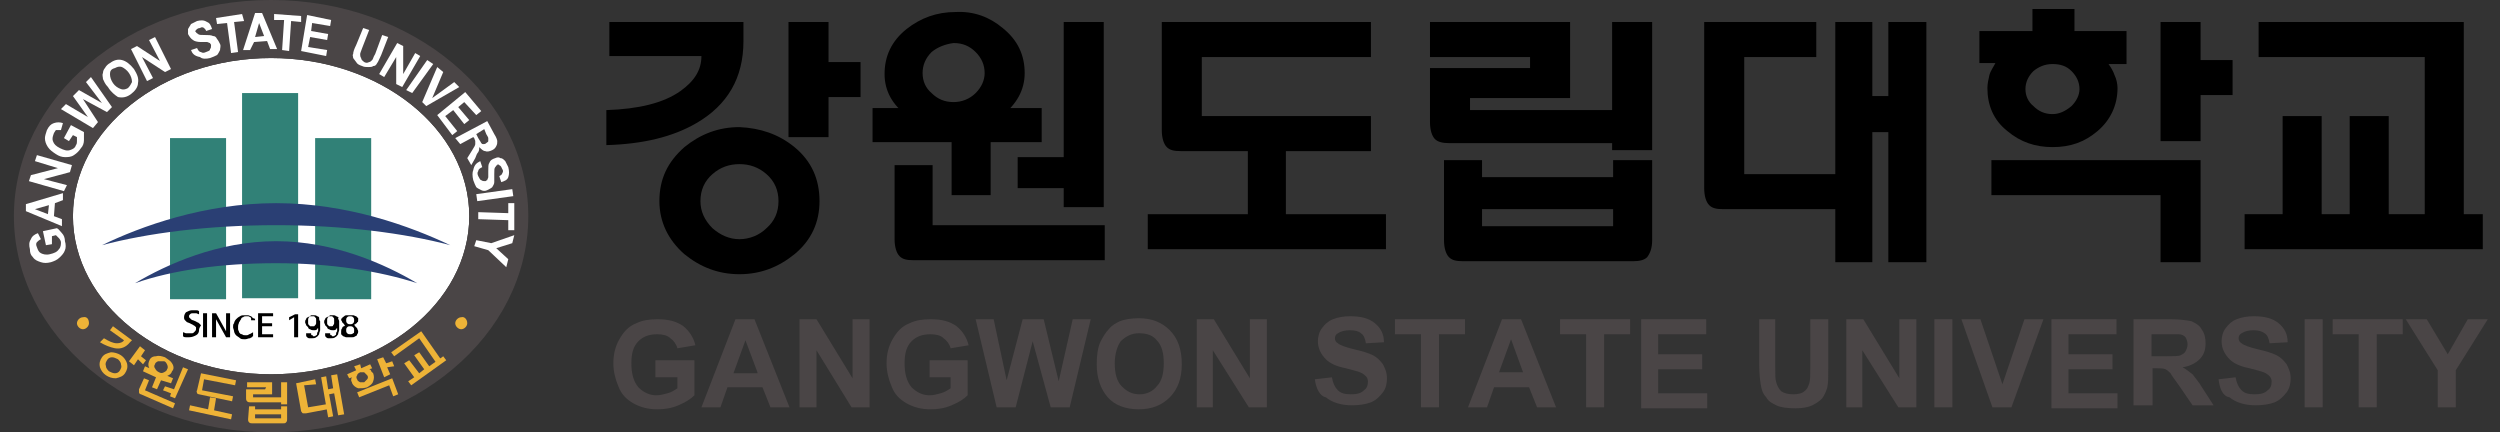 <svg width="133" height="23" viewBox="0 0 133 23" fill="none" xmlns="http://www.w3.org/2000/svg">
<rect x="0" y="0" width="133" height="23" fill="#333333" stroke="none"/>
<g clip-path="url(#clip0_1665_23531)">
<path d="M34.867 19.965V19.166H36.943V21.03C36.73 21.243 36.464 21.403 36.091 21.562C35.719 21.722 35.346 21.775 34.973 21.775C34.494 21.775 34.068 21.669 33.695 21.456C33.323 21.243 33.056 20.977 32.897 20.551C32.737 20.178 32.631 19.752 32.631 19.326C32.631 18.847 32.737 18.421 32.95 18.049C33.163 17.676 33.429 17.356 33.855 17.197C34.175 17.037 34.547 16.984 34.973 16.984C35.559 16.984 35.985 17.09 36.358 17.356C36.677 17.622 36.89 17.942 36.996 18.368L36.038 18.528C35.985 18.315 35.825 18.102 35.665 17.995C35.506 17.835 35.239 17.782 34.973 17.782C34.547 17.782 34.228 17.889 33.962 18.155C33.695 18.421 33.589 18.794 33.589 19.326C33.589 19.859 33.695 20.285 33.962 20.604C34.228 20.87 34.547 21.03 34.92 21.03C35.133 21.03 35.293 20.977 35.506 20.924C35.719 20.87 35.878 20.764 36.038 20.657V20.072H34.867V19.965Z" fill="#4A4546"/>
<path d="M42.001 21.669H40.989L40.564 20.604H38.7L38.328 21.669H37.316L39.126 16.984H40.138L42.001 21.669ZM40.297 19.805L39.658 18.102L39.02 19.859H40.297V19.805Z" fill="#4A4546"/>
<path d="M42.533 21.669V16.984H43.438L45.355 20.125V16.984H46.26V21.669H45.302L43.438 18.634V21.669H42.533Z" fill="#4A4546"/>
<path d="M49.455 19.965V19.166H51.478V21.03C51.265 21.243 50.999 21.403 50.626 21.562C50.253 21.722 49.881 21.775 49.508 21.775C49.029 21.775 48.603 21.669 48.23 21.456C47.857 21.243 47.591 20.977 47.431 20.551C47.272 20.178 47.165 19.752 47.165 19.326C47.165 18.847 47.272 18.421 47.485 18.049C47.698 17.676 47.964 17.356 48.39 17.197C48.709 17.037 49.082 16.984 49.508 16.984C50.093 16.984 50.519 17.09 50.892 17.356C51.212 17.622 51.425 17.942 51.531 18.368L50.573 18.528C50.52 18.315 50.36 18.102 50.2 17.995C50.04 17.835 49.774 17.782 49.508 17.782C49.082 17.782 48.763 17.889 48.496 18.155C48.23 18.421 48.124 18.794 48.124 19.326C48.124 19.859 48.23 20.285 48.496 20.604C48.763 20.87 49.082 21.03 49.455 21.03C49.668 21.03 49.827 20.977 50.04 20.924C50.253 20.87 50.413 20.764 50.573 20.657V20.072H49.455V19.965Z" fill="#4A4546"/>
<path d="M53.022 21.669L51.904 16.984H52.862L53.554 20.231L54.406 16.984H55.524L56.323 20.285L57.068 16.984H58.026L56.908 21.669H55.897L54.938 18.155L54.033 21.669H53.022Z" fill="#4A4546"/>
<path d="M58.346 19.38C58.346 18.9 58.399 18.474 58.559 18.155C58.665 17.942 58.825 17.676 58.985 17.516C59.145 17.303 59.358 17.197 59.571 17.09C59.837 16.984 60.209 16.93 60.582 16.93C61.274 16.93 61.807 17.143 62.233 17.569C62.658 17.995 62.871 18.581 62.871 19.38C62.871 20.125 62.658 20.71 62.233 21.136C61.807 21.562 61.274 21.775 60.582 21.775C59.89 21.775 59.304 21.562 58.932 21.136C58.559 20.71 58.346 20.125 58.346 19.38ZM59.304 19.326C59.304 19.859 59.411 20.285 59.677 20.551C59.943 20.817 60.209 20.977 60.635 20.977C61.008 20.977 61.327 20.817 61.54 20.551C61.807 20.285 61.913 19.859 61.913 19.326C61.913 18.794 61.807 18.368 61.54 18.102C61.327 17.835 61.008 17.729 60.582 17.729C60.209 17.729 59.89 17.889 59.624 18.155C59.464 18.368 59.304 18.794 59.304 19.326Z" fill="#4A4546"/>
<path d="M63.67 21.669V16.984H64.575L66.492 20.125V16.984H67.397V21.669H66.438L64.522 18.634V21.669H63.67Z" fill="#4A4546"/>
<path d="M69.952 20.178L70.858 20.072C70.911 20.391 71.017 20.604 71.177 20.764C71.337 20.924 71.55 20.977 71.869 20.977C72.189 20.977 72.401 20.924 72.561 20.764C72.721 20.657 72.774 20.498 72.774 20.285C72.774 20.178 72.721 20.072 72.668 20.018C72.614 19.965 72.508 19.859 72.348 19.805C72.242 19.752 71.975 19.699 71.603 19.593C71.07 19.486 70.751 19.326 70.538 19.113C70.272 18.847 70.112 18.528 70.112 18.155C70.112 17.942 70.165 17.676 70.325 17.463C70.485 17.25 70.644 17.09 70.911 16.984C71.177 16.877 71.496 16.824 71.816 16.824C72.401 16.824 72.827 16.93 73.147 17.197C73.466 17.463 73.626 17.782 73.626 18.208L72.668 18.262C72.614 17.995 72.561 17.835 72.401 17.729C72.295 17.623 72.082 17.569 71.816 17.569C71.55 17.569 71.337 17.623 71.177 17.729C71.07 17.782 71.017 17.889 71.017 17.995C71.017 18.102 71.07 18.208 71.177 18.262C71.283 18.368 71.603 18.474 72.029 18.581C72.508 18.687 72.827 18.794 73.04 18.9C73.253 19.007 73.413 19.167 73.573 19.38C73.679 19.593 73.786 19.805 73.786 20.125C73.786 20.391 73.733 20.657 73.573 20.87C73.413 21.083 73.2 21.296 72.934 21.403C72.668 21.509 72.295 21.562 71.922 21.562C71.337 21.562 70.858 21.403 70.538 21.137C70.219 21.083 70.006 20.657 69.952 20.178Z" fill="#4A4546"/>
<path d="M75.596 21.669V17.782H74.212V16.984H77.939V17.782H76.554V21.669H75.596Z" fill="#4A4546"/>
<path d="M82.783 21.669H81.772L81.346 20.604H79.482L79.11 21.669H78.098L79.908 16.984H80.92L82.783 21.669ZM81.026 19.805L80.388 18.049L79.749 19.805H81.026Z" fill="#4A4546"/>
<path d="M84.381 21.669V17.782H82.996V16.984H86.723V17.782H85.339V21.669H84.381Z" fill="#4A4546"/>
<path d="M87.309 21.669V16.984H90.769V17.782H88.214V18.847H90.556V19.646H88.214V20.924H90.823V21.722H87.309V21.669Z" fill="#4A4546"/>
<path d="M93.485 16.984H94.443V19.539C94.443 19.965 94.443 20.178 94.496 20.338C94.55 20.551 94.656 20.71 94.763 20.817C94.922 20.924 95.135 20.977 95.401 20.977C95.668 20.977 95.881 20.924 95.987 20.817C96.147 20.71 96.2 20.551 96.253 20.391C96.307 20.231 96.307 19.965 96.307 19.592V16.984H97.265V19.433C97.265 20.018 97.265 20.391 97.212 20.604C97.159 20.817 97.052 21.03 96.945 21.19C96.786 21.349 96.626 21.456 96.413 21.562C96.2 21.669 95.881 21.722 95.508 21.722C95.082 21.722 94.709 21.669 94.496 21.562C94.284 21.456 94.07 21.349 93.964 21.136C93.804 20.977 93.751 20.817 93.698 20.604C93.645 20.338 93.591 19.912 93.591 19.433V16.984H93.485Z" fill="#4A4546"/>
<path d="M98.223 21.669V16.984H99.128L101.045 20.125V16.984H101.95V21.669H100.992L99.075 18.634V21.669H98.223Z" fill="#4A4546"/>
<path d="M102.908 21.669V16.984H103.867V21.669H102.908Z" fill="#4A4546"/>
<path d="M105.996 21.669L104.346 16.984H105.358L106.529 20.444L107.7 16.984H108.712L107.008 21.669H105.996Z" fill="#4A4546"/>
<path d="M109.137 21.669V16.984H112.598V17.782H110.043V18.847H112.385V19.646H110.043V20.924H112.651V21.722H109.137V21.669Z" fill="#4A4546"/>
<path d="M113.503 21.669V16.984H115.473C115.952 16.984 116.325 17.037 116.591 17.09C116.804 17.197 117.017 17.303 117.124 17.516C117.284 17.729 117.337 17.995 117.337 18.261C117.337 18.634 117.23 18.9 117.017 19.113C116.804 19.326 116.485 19.486 116.112 19.539C116.325 19.646 116.485 19.805 116.645 19.912C116.751 20.072 116.964 20.285 117.177 20.657L117.763 21.562H116.645L115.952 20.551C115.686 20.178 115.527 19.965 115.473 19.859C115.367 19.752 115.314 19.699 115.207 19.646C115.101 19.592 114.941 19.592 114.728 19.592H114.515V21.562H113.503V21.669ZM114.462 18.953H115.154C115.633 18.953 115.899 18.953 116.006 18.9C116.112 18.847 116.219 18.794 116.272 18.687C116.325 18.581 116.378 18.474 116.378 18.315C116.378 18.155 116.325 18.049 116.272 17.942C116.165 17.835 116.059 17.782 115.899 17.782C115.846 17.782 115.58 17.782 115.207 17.782H114.462V18.953Z" fill="#4A4546"/>
<path d="M118.029 20.178L118.934 20.072C118.987 20.391 119.094 20.604 119.253 20.764C119.413 20.924 119.626 20.977 119.945 20.977C120.265 20.977 120.478 20.924 120.638 20.764C120.797 20.657 120.851 20.498 120.851 20.285C120.851 20.178 120.797 20.072 120.744 20.018C120.691 19.965 120.584 19.859 120.425 19.805C120.318 19.752 120.052 19.699 119.679 19.593C119.147 19.486 118.827 19.326 118.614 19.113C118.348 18.847 118.189 18.528 118.189 18.155C118.189 17.942 118.242 17.676 118.401 17.463C118.561 17.25 118.721 17.09 118.987 16.984C119.253 16.877 119.573 16.824 119.892 16.824C120.478 16.824 120.904 16.93 121.223 17.197C121.543 17.463 121.702 17.782 121.702 18.208L120.744 18.262C120.691 17.995 120.638 17.835 120.478 17.729C120.318 17.623 120.158 17.569 119.892 17.569C119.626 17.569 119.413 17.623 119.253 17.729C119.147 17.782 119.094 17.889 119.094 17.995C119.094 18.102 119.147 18.208 119.253 18.262C119.36 18.368 119.679 18.474 120.105 18.581C120.584 18.687 120.904 18.794 121.117 18.9C121.33 19.007 121.489 19.167 121.649 19.38C121.756 19.593 121.862 19.805 121.862 20.125C121.862 20.391 121.809 20.657 121.649 20.87C121.489 21.083 121.276 21.296 121.01 21.403C120.744 21.509 120.371 21.562 119.999 21.562C119.413 21.562 118.934 21.403 118.614 21.137C118.242 21.083 118.082 20.657 118.029 20.178Z" fill="#4A4546"/>
<path d="M122.607 21.669V16.984H123.566V21.669H122.607Z" fill="#4A4546"/>
<path d="M125.482 21.669V17.782H124.098V16.984H127.825V17.782H126.441V21.669H125.482Z" fill="#4A4546"/>
<path d="M129.689 21.669V19.699L127.985 16.984H129.103L130.221 18.847L131.286 16.984H132.351L130.647 19.699V21.669H129.689Z" fill="#4A4546"/>
<path d="M14.422 19.912C8.619 19.912 3.881 16.132 3.881 11.5C3.881 6.868 8.619 3.088 14.422 3.088C20.226 3.088 24.964 6.868 24.964 11.5C24.964 16.132 20.226 19.912 14.422 19.912Z" fill="white"/>
<path d="M14.422 0C6.862 0 0.74 5.164 0.74 11.5C0.74 17.836 6.862 23 14.422 23C21.983 23 28.105 17.836 28.105 11.5C28.105 5.164 21.983 0 14.422 0ZM14.422 19.912C8.619 19.912 3.881 16.132 3.881 11.5C3.881 6.868 8.619 3.088 14.422 3.088C20.226 3.088 24.964 6.868 24.964 11.5C24.964 16.132 20.226 19.912 14.422 19.912Z" fill="#4A4546"/>
<path d="M4.733 17.197C4.733 17.356 4.573 17.516 4.413 17.516C4.253 17.516 4.094 17.356 4.094 17.197C4.094 17.037 4.253 16.877 4.413 16.877C4.626 16.824 4.733 16.984 4.733 17.197Z" fill="#EEB337"/>
<path d="M24.858 17.197C24.858 17.356 24.698 17.516 24.538 17.516C24.378 17.516 24.219 17.356 24.219 17.197C24.219 17.037 24.378 16.877 24.538 16.877C24.698 16.824 24.858 16.984 24.858 17.197Z" fill="#EEB337"/>
<path d="M2.763 12.991L2.443 13.044L2.284 12.299L3.029 12.139C3.135 12.192 3.189 12.299 3.295 12.405C3.402 12.512 3.455 12.671 3.455 12.831C3.508 12.991 3.508 13.204 3.455 13.31C3.402 13.47 3.295 13.576 3.189 13.683C3.029 13.843 2.869 13.896 2.709 13.949C2.496 14.002 2.337 14.002 2.177 13.949C2.017 13.896 1.858 13.843 1.751 13.683C1.645 13.576 1.591 13.47 1.591 13.257C1.538 13.044 1.538 12.884 1.645 12.725C1.698 12.565 1.858 12.458 2.017 12.405L2.177 12.725C2.071 12.778 2.017 12.831 1.964 12.884C1.911 12.938 1.911 13.044 1.964 13.15C2.017 13.31 2.071 13.417 2.177 13.47C2.284 13.523 2.443 13.576 2.656 13.523C2.869 13.47 3.029 13.417 3.135 13.257C3.242 13.15 3.242 12.991 3.242 12.884C3.242 12.831 3.189 12.725 3.135 12.671C3.082 12.618 3.029 12.565 2.976 12.512L2.763 12.565V12.991Z" fill="white"/>
<path d="M3.348 10.275V10.648L2.922 10.808L2.869 11.5L3.295 11.66V12.032L1.378 11.234V10.861L3.348 10.275ZM2.603 10.914L1.858 11.127L2.55 11.393L2.603 10.914Z" fill="white"/>
<path d="M3.402 10.169L1.538 9.637L1.645 9.317L3.082 8.945L1.858 8.572L1.964 8.252L3.827 8.785L3.721 9.158L2.337 9.53L3.561 9.85L3.402 10.169Z" fill="white"/>
<path d="M3.668 7.507L3.401 7.347L3.774 6.655L4.466 7.028C4.466 7.134 4.466 7.294 4.466 7.454C4.466 7.614 4.413 7.773 4.307 7.88C4.2 8.039 4.094 8.146 3.934 8.252C3.774 8.359 3.614 8.359 3.455 8.359C3.295 8.359 3.135 8.306 2.976 8.199C2.816 8.093 2.656 7.986 2.55 7.827C2.443 7.667 2.39 7.507 2.39 7.347C2.39 7.241 2.443 7.081 2.496 6.921C2.603 6.708 2.709 6.602 2.869 6.549C3.029 6.495 3.188 6.495 3.348 6.549L3.242 6.921C3.135 6.921 3.082 6.921 2.976 6.921C2.976 6.921 2.922 6.975 2.869 7.081C2.816 7.241 2.763 7.347 2.816 7.507C2.869 7.667 2.976 7.773 3.188 7.88C3.401 7.986 3.561 8.039 3.721 7.986C3.881 7.933 3.987 7.88 4.04 7.72C4.094 7.667 4.094 7.56 4.094 7.507C4.094 7.401 4.094 7.347 4.094 7.294L3.881 7.188L3.668 7.507Z" fill="white"/>
<path d="M4.946 6.815L3.242 5.803L3.508 5.537L4.679 6.229L3.881 5.111L4.2 4.792L5.425 5.484L4.573 4.366L4.839 4.1L5.957 5.697L5.691 5.963L4.413 5.271L5.212 6.495L4.946 6.815Z" fill="white"/>
<path d="M5.744 4.632C5.584 4.472 5.531 4.313 5.478 4.206C5.478 4.1 5.425 3.993 5.478 3.887C5.478 3.78 5.531 3.674 5.584 3.62C5.638 3.514 5.744 3.407 5.851 3.354C6.064 3.195 6.277 3.141 6.49 3.195C6.703 3.248 6.916 3.407 7.128 3.674C7.288 3.94 7.395 4.153 7.341 4.419C7.341 4.632 7.182 4.845 6.969 5.005C6.756 5.164 6.543 5.218 6.277 5.164C6.117 5.058 5.904 4.898 5.744 4.632ZM6.01 4.419C6.117 4.579 6.277 4.685 6.436 4.739C6.596 4.792 6.703 4.739 6.809 4.685C6.916 4.579 6.969 4.472 7.022 4.366C7.022 4.206 6.969 4.046 6.862 3.887C6.756 3.727 6.596 3.62 6.49 3.567C6.33 3.514 6.223 3.567 6.117 3.62C5.904 3.674 5.851 3.78 5.851 3.94C5.851 4.1 5.904 4.259 6.01 4.419Z" fill="white"/>
<path d="M7.821 4.313L6.969 2.609L7.288 2.449L8.513 3.248L7.927 2.13L8.247 1.97L9.098 3.674L8.779 3.833L7.554 3.035L8.14 4.153L7.821 4.313Z" fill="white"/>
<path d="M10.163 2.662L10.483 2.555C10.536 2.662 10.589 2.768 10.695 2.768C10.749 2.822 10.855 2.822 10.962 2.768C11.068 2.715 11.175 2.715 11.175 2.609C11.228 2.555 11.228 2.502 11.228 2.396C11.228 2.343 11.175 2.343 11.175 2.289C11.121 2.289 11.068 2.236 11.015 2.236C10.962 2.236 10.855 2.236 10.695 2.236C10.483 2.236 10.323 2.183 10.27 2.13C10.163 2.076 10.057 1.917 10.003 1.81C10.003 1.704 10.003 1.597 10.003 1.544C10.057 1.437 10.11 1.384 10.163 1.278C10.27 1.224 10.376 1.171 10.483 1.118C10.695 1.065 10.855 1.065 11.015 1.171C11.175 1.224 11.228 1.384 11.281 1.544L10.962 1.65C10.962 1.597 10.909 1.544 10.855 1.491C10.802 1.437 10.695 1.437 10.642 1.491C10.536 1.491 10.483 1.544 10.429 1.597C10.376 1.65 10.376 1.704 10.429 1.704C10.429 1.757 10.483 1.757 10.536 1.81C10.589 1.863 10.695 1.863 10.909 1.863C11.068 1.863 11.228 1.863 11.334 1.917C11.441 1.917 11.494 1.97 11.547 2.076C11.601 2.13 11.654 2.236 11.707 2.343C11.76 2.449 11.707 2.555 11.707 2.662C11.654 2.768 11.601 2.875 11.547 2.928C11.441 2.981 11.334 3.035 11.175 3.088C10.962 3.141 10.749 3.141 10.642 3.035C10.323 2.981 10.216 2.822 10.163 2.662Z" fill="white"/>
<path d="M12.293 2.822L12.08 1.225L11.547 1.278L11.494 0.958L12.878 0.745L12.985 1.118L12.453 1.171L12.665 2.769L12.293 2.822Z" fill="white"/>
<path d="M14.742 2.609H14.369L14.209 2.183L13.517 2.236L13.304 2.662H12.932L13.57 0.692H13.943L14.742 2.609ZM14.05 1.917L13.784 1.225L13.57 1.97L14.05 1.917Z" fill="white"/>
<path d="M15.008 2.662L15.114 1.065H14.582V0.745L16.02 0.852V1.171L15.487 1.118L15.381 2.715L15.008 2.662Z" fill="white"/>
<path d="M16.02 2.715L16.339 0.799L17.617 1.065L17.564 1.384L16.605 1.225L16.552 1.65L17.457 1.81L17.404 2.13L16.499 1.97L16.392 2.502L17.404 2.662L17.351 2.981L16.02 2.715Z" fill="white"/>
<path d="M19.32 1.491L19.64 1.597L19.267 2.556C19.214 2.715 19.161 2.822 19.161 2.875C19.161 2.928 19.161 3.035 19.214 3.088C19.214 3.194 19.32 3.248 19.374 3.301C19.48 3.354 19.533 3.354 19.64 3.301C19.693 3.301 19.746 3.248 19.8 3.194C19.853 3.141 19.853 3.035 19.959 2.875L20.332 1.863L20.651 1.97L20.279 2.928C20.172 3.141 20.119 3.301 20.066 3.354C20.013 3.461 19.959 3.514 19.853 3.514C19.8 3.567 19.693 3.567 19.587 3.567C19.48 3.567 19.374 3.567 19.267 3.514C19.108 3.461 19.001 3.407 18.948 3.301C18.895 3.248 18.841 3.141 18.788 3.088C18.788 2.981 18.735 2.928 18.788 2.875C18.788 2.768 18.841 2.609 18.948 2.396L19.32 1.491Z" fill="white"/>
<path d="M20.172 3.94L21.131 2.289L21.45 2.449V3.94L22.089 2.822L22.355 2.981L21.397 4.632L21.078 4.472V3.035L20.439 4.099L20.172 3.94Z" fill="white"/>
<path d="M21.61 4.792L22.728 3.194L23.047 3.407L21.929 4.951L21.61 4.792Z" fill="white"/>
<path d="M22.462 5.431L23.26 3.567L23.58 3.833L22.994 5.218L24.165 4.366L24.432 4.632L22.675 5.644L22.462 5.431Z" fill="white"/>
<path d="M23.26 6.123L24.751 4.898L25.603 5.91L25.337 6.123L24.698 5.431L24.378 5.697L24.964 6.389L24.698 6.602L24.112 5.857L23.686 6.176L24.325 6.975L24.059 7.188L23.26 6.123Z" fill="white"/>
<path d="M24.219 7.347L25.922 6.442L26.295 7.134C26.402 7.294 26.455 7.454 26.455 7.507C26.455 7.613 26.455 7.667 26.402 7.773C26.348 7.88 26.295 7.933 26.189 7.986C26.082 8.039 25.922 8.093 25.816 8.039C25.709 8.039 25.603 7.933 25.497 7.826C25.497 7.933 25.497 7.986 25.443 8.093C25.39 8.146 25.337 8.252 25.284 8.412L25.071 8.785L24.858 8.412L25.124 7.986C25.23 7.826 25.284 7.72 25.284 7.667C25.284 7.613 25.284 7.56 25.284 7.507C25.284 7.454 25.23 7.4 25.23 7.347L25.177 7.294L24.485 7.667L24.219 7.347ZM25.337 7.134L25.443 7.347C25.55 7.507 25.603 7.613 25.603 7.613C25.656 7.667 25.656 7.667 25.709 7.667C25.763 7.667 25.816 7.667 25.869 7.613C25.922 7.56 25.976 7.56 25.976 7.507C25.976 7.454 25.976 7.4 25.976 7.347C25.976 7.294 25.922 7.241 25.869 7.134L25.763 6.868L25.337 7.134Z" fill="white"/>
<path d="M25.55 8.572L25.656 8.891C25.55 8.944 25.443 8.998 25.443 9.104C25.39 9.157 25.39 9.264 25.443 9.37C25.497 9.477 25.55 9.583 25.603 9.583C25.656 9.637 25.763 9.637 25.816 9.637C25.869 9.637 25.869 9.583 25.922 9.583C25.922 9.53 25.976 9.477 25.976 9.424C25.976 9.37 25.976 9.264 25.976 9.104C25.976 8.891 25.976 8.731 26.029 8.678C26.082 8.518 26.189 8.465 26.348 8.412C26.455 8.359 26.561 8.359 26.615 8.412C26.721 8.412 26.774 8.465 26.881 8.572C26.934 8.678 26.987 8.785 27.041 8.891C27.094 9.104 27.094 9.264 27.041 9.424C26.987 9.583 26.828 9.637 26.668 9.69L26.561 9.37C26.668 9.317 26.721 9.264 26.721 9.211C26.774 9.157 26.774 9.051 26.721 8.998C26.668 8.891 26.668 8.838 26.561 8.785C26.508 8.731 26.455 8.731 26.455 8.785C26.402 8.785 26.402 8.838 26.348 8.891C26.295 8.944 26.295 9.051 26.295 9.264C26.295 9.424 26.295 9.583 26.295 9.69C26.295 9.796 26.242 9.85 26.189 9.956C26.136 10.009 26.029 10.062 25.922 10.116C25.816 10.169 25.709 10.169 25.603 10.116C25.497 10.062 25.39 10.009 25.337 9.956C25.284 9.85 25.23 9.743 25.177 9.583C25.124 9.37 25.124 9.157 25.177 9.051C25.23 8.785 25.337 8.678 25.55 8.572Z" fill="white"/>
<path d="M25.337 10.329L27.253 10.062L27.307 10.435L25.39 10.701L25.337 10.329Z" fill="white"/>
<path d="M25.443 11.287L27.04 11.34V10.808H27.36V12.245H27.04V11.713L25.443 11.66V11.287Z" fill="white"/>
<path d="M25.337 12.778L26.135 12.937L27.36 12.511L27.253 12.937L26.401 13.204L27.04 13.789L26.934 14.215L25.976 13.31L25.23 13.097L25.337 12.778Z" fill="white"/>
<path d="M6.756 19.326C6.809 19.539 6.756 19.699 6.649 19.859C6.543 20.018 6.383 20.072 6.17 20.125C5.957 20.125 5.797 20.072 5.638 19.965C5.478 19.859 5.371 19.699 5.318 19.539C5.265 19.326 5.318 19.167 5.425 19.007C5.531 18.847 5.691 18.794 5.904 18.741C6.064 18.741 6.277 18.794 6.436 18.9C6.596 19.007 6.703 19.167 6.756 19.326ZM7.022 18.102L6.915 18.208C6.703 18.474 6.436 18.581 6.117 18.528C5.851 18.474 5.584 18.368 5.318 18.208L5.531 17.995C5.797 18.155 6.01 18.262 6.223 18.262C6.383 18.262 6.543 18.208 6.596 18.102L5.851 17.569L6.01 17.356L7.022 18.102ZM5.957 19.007C5.851 19.007 5.744 19.06 5.691 19.167C5.638 19.273 5.584 19.326 5.638 19.486C5.638 19.593 5.744 19.699 5.797 19.752C5.904 19.805 6.01 19.859 6.117 19.859C6.223 19.859 6.33 19.805 6.383 19.699C6.436 19.593 6.49 19.539 6.436 19.38C6.436 19.273 6.33 19.167 6.277 19.113C6.17 19.06 6.064 19.007 5.957 19.007ZM7.341 19.113L7.128 19.433L6.862 19.22L7.448 18.421L7.714 18.634L7.501 18.954L7.767 19.167L7.608 19.38L7.341 19.113Z" fill="#EEB337"/>
<path d="M7.661 20.125L7.927 20.232L7.714 20.764L9.311 21.456L9.205 21.722L7.501 20.977C7.448 20.977 7.395 20.924 7.395 20.87C7.395 20.817 7.395 20.764 7.395 20.711L7.661 20.125ZM8.3 20.072L7.607 19.752L7.714 19.486L9.205 20.125L9.098 20.391L8.566 20.232L8.353 20.711L8.087 20.604L8.3 20.072ZM9.151 19.326C9.258 19.486 9.258 19.646 9.151 19.752C9.098 19.912 8.992 19.965 8.832 20.018C8.672 20.072 8.513 20.018 8.353 19.965C8.193 19.912 8.087 19.805 7.98 19.646C7.874 19.486 7.874 19.38 7.927 19.22C7.98 19.06 8.087 18.954 8.3 18.954C8.459 18.901 8.619 18.954 8.779 19.007C8.939 19.113 9.098 19.22 9.151 19.326ZM8.406 19.22C8.3 19.273 8.246 19.326 8.246 19.38C8.193 19.433 8.193 19.539 8.246 19.593C8.3 19.699 8.353 19.752 8.459 19.805C8.566 19.859 8.619 19.859 8.726 19.805C8.832 19.752 8.885 19.699 8.885 19.646C8.939 19.593 8.939 19.486 8.885 19.38C8.832 19.273 8.779 19.22 8.726 19.22C8.619 19.22 8.513 19.22 8.406 19.22ZM9.258 20.711L9.737 19.539L10.003 19.646L9.311 21.19L9.045 21.083L9.098 20.924L8.672 20.764L8.779 20.551L9.258 20.711Z" fill="#EEB337"/>
<path d="M11.494 21.19L11.388 21.829L12.346 22.041L12.293 22.308L10.057 21.829L10.11 21.562L11.068 21.775L11.175 21.136L11.494 21.19ZM12.559 20.231L12.506 20.497L10.855 20.178L10.749 20.764L12.399 21.083L12.346 21.349L10.589 20.977C10.536 20.977 10.483 20.924 10.483 20.924C10.483 20.87 10.429 20.817 10.483 20.764L10.695 19.859L12.559 20.231Z" fill="#EEB337"/>
<path d="M14.156 20.604H13.145V20.338H14.476V20.977H13.464V21.137H15.008V21.403H13.304C13.251 21.403 13.198 21.403 13.145 21.349C13.091 21.296 13.091 21.243 13.091 21.19V20.711H14.103L14.156 20.604ZM13.251 21.616H13.57V21.775H14.955V21.616H15.274V22.308C15.274 22.361 15.274 22.414 15.221 22.468C15.168 22.521 15.168 22.521 15.061 22.521H13.411C13.357 22.521 13.304 22.521 13.251 22.468C13.198 22.414 13.198 22.361 13.198 22.308L13.251 21.616ZM14.955 22.042H13.57V22.255H14.955V22.042ZM14.955 20.338H15.274V21.509H14.955V20.338Z" fill="#EEB337"/>
<path d="M16.392 21.669L17.351 21.509L17.404 21.776L16.286 21.988C16.233 21.988 16.179 21.988 16.126 21.988C16.073 21.988 16.073 21.935 16.02 21.882L15.753 20.391L16.765 20.178L16.818 20.445L16.179 20.498L16.392 21.669ZM17.777 20.924L17.51 20.977L17.723 22.148L17.457 22.201L17.084 20.072L17.351 20.019L17.457 20.711L17.723 20.657L17.617 19.965L17.936 19.912L18.309 22.042L17.989 22.095L17.777 20.924Z" fill="#EEB337"/>
<path d="M19.64 19.646C19.693 19.646 19.747 19.699 19.747 19.752C19.8 19.805 19.8 19.805 19.853 19.859C19.906 20.018 19.906 20.125 19.853 20.285C19.8 20.444 19.693 20.498 19.534 20.604C19.374 20.657 19.214 20.657 19.054 20.657C18.895 20.604 18.788 20.498 18.735 20.391C18.735 20.338 18.682 20.285 18.682 20.231C18.682 20.178 18.682 20.125 18.735 20.072L18.575 20.125L18.469 19.912L18.948 19.699L18.841 19.486L19.161 19.38L19.214 19.593L19.693 19.38L19.8 19.593L19.64 19.646ZM19.001 19.965C18.948 20.018 18.948 20.125 19.001 20.178C19.001 20.231 19.054 20.285 19.161 20.338C19.214 20.338 19.321 20.338 19.374 20.338C19.427 20.285 19.48 20.231 19.534 20.178C19.587 20.125 19.587 20.018 19.534 19.965C19.48 19.912 19.427 19.859 19.374 19.805C19.321 19.805 19.214 19.805 19.161 19.805C19.054 19.859 19.001 19.912 19.001 19.965ZM21.184 20.977L20.918 21.083L20.705 20.498L19.108 21.137L19.001 20.87L20.865 20.125L21.184 20.977ZM20.598 19.539L20.758 19.912L20.439 20.072L20.066 19.113L20.385 19.007L20.545 19.326L20.865 19.22L20.971 19.486L20.598 19.539Z" fill="#EEB337"/>
<path d="M23.26 19.38L22.302 17.995L20.971 18.954L20.811 18.741L22.409 17.623L23.527 19.22L23.26 19.38ZM22.302 19.859L22.568 19.646L22.036 18.9L22.302 18.741L22.834 19.486L23.58 18.954L23.739 19.166L21.876 20.498L21.716 20.285L22.036 20.072L21.503 19.326L21.77 19.166L22.302 19.859Z" fill="#EEB337"/>
<path d="M39.552 1.171V2.183C39.552 4.153 38.7 5.59 37.05 6.549C35.772 7.294 34.175 7.667 32.258 7.72V5.857C33.962 5.803 35.293 5.484 36.198 4.845C36.943 4.313 37.316 3.727 37.316 2.982H32.418V1.171H39.552ZM42.267 7.826C43.172 8.572 43.598 9.53 43.598 10.701C43.598 11.819 43.172 12.778 42.267 13.523C41.416 14.215 40.457 14.588 39.339 14.588C38.221 14.588 37.263 14.215 36.411 13.523C35.559 12.778 35.08 11.819 35.08 10.701C35.08 9.53 35.506 8.625 36.411 7.826C37.263 7.134 38.221 6.762 39.339 6.762C40.457 6.815 41.416 7.134 42.267 7.826ZM37.902 9.264C37.476 9.637 37.263 10.116 37.263 10.701C37.263 11.234 37.476 11.713 37.902 12.139C38.328 12.512 38.807 12.725 39.339 12.725C39.871 12.725 40.404 12.512 40.777 12.139C41.203 11.766 41.416 11.287 41.416 10.701C41.416 10.116 41.203 9.637 40.777 9.264C40.351 8.891 39.871 8.732 39.339 8.732C38.807 8.732 38.328 8.891 37.902 9.264ZM44.078 5.218V7.294H41.948V1.171H44.078V3.301H45.781V5.164H44.078V5.218Z" fill="black"/>
<path d="M50.626 7.56H46.42V5.75H55.418V7.56H52.703V10.382H50.626V7.56V7.56ZM53.342 1.491C54.14 2.13 54.513 2.928 54.513 3.887C54.513 4.792 54.087 5.537 53.288 6.176C52.543 6.708 51.744 7.028 50.839 7.028C49.881 7.028 49.029 6.762 48.284 6.176C47.485 5.59 47.059 4.845 47.059 3.94C47.059 2.982 47.432 2.183 48.23 1.544C48.976 0.958 49.828 0.639 50.839 0.639C51.797 0.586 52.649 0.905 53.342 1.491ZM47.538 8.785H49.615V11.979H58.772V13.843H48.603C48.23 13.843 48.017 13.79 47.858 13.63C47.698 13.47 47.592 13.151 47.592 12.725V8.785H47.538ZM49.561 2.769C49.242 3.088 49.082 3.461 49.082 3.887C49.082 4.313 49.242 4.685 49.561 4.952C49.881 5.271 50.254 5.431 50.733 5.431C51.159 5.431 51.584 5.271 51.904 4.952C52.223 4.632 52.383 4.259 52.383 3.887C52.383 3.461 52.223 3.088 51.904 2.769C51.584 2.449 51.212 2.29 50.733 2.29C50.307 2.343 49.881 2.502 49.561 2.769ZM56.589 8.359V1.171H58.719V11.021H56.589V10.009H54.14V8.359H56.589V8.359Z" fill="black"/>
<path d="M68.409 7.72V11.394H73.733V13.257H61.061V11.394H66.385V7.72H68.409V7.72ZM72.934 1.171V3.035H63.936V6.176H72.934V8.039H62.818C62.446 8.039 62.233 7.986 62.073 7.826C61.913 7.667 61.807 7.347 61.807 6.921V1.171H72.934Z" fill="black"/>
<path d="M81.399 3.035H76.075V1.171H83.529V5.218H78.205V5.857H86.138V7.614H77.087C76.767 7.614 76.501 7.56 76.341 7.401C76.182 7.241 76.075 6.921 76.075 6.495V3.62H81.399V3.035ZM76.767 8.519H78.844V9.424H85.818V8.519H87.895V12.778C87.895 13.204 87.788 13.47 87.628 13.683C87.469 13.843 87.203 13.896 86.883 13.896H77.832C77.46 13.896 77.246 13.843 77.087 13.683C76.927 13.523 76.821 13.204 76.821 12.778V8.519H76.767ZM85.818 11.127H78.844V12.033H85.818V11.127ZM85.765 1.171H87.895V7.986H85.765V1.171Z" fill="black"/>
<path d="M92.793 9.264H98.01V11.127H91.675C91.302 11.127 91.089 11.074 90.929 10.914C90.77 10.755 90.663 10.435 90.663 10.009V1.171H96.626V3.035H92.793V9.264ZM100.459 7.028H99.608V13.949H97.638V1.171H99.608V5.111H100.459V1.171H102.483V13.949H100.459V7.028V7.028Z" fill="black"/>
<path d="M112.173 3.407C112.332 3.62 112.439 3.833 112.492 3.993C112.598 4.206 112.652 4.472 112.652 4.685C112.652 5.59 112.279 6.389 111.587 6.975C110.895 7.56 110.149 7.826 109.191 7.826C108.286 7.826 107.487 7.56 106.795 6.975C106.05 6.389 105.73 5.59 105.73 4.685C105.73 4.472 105.784 4.206 105.837 3.993C105.89 3.78 106.05 3.567 106.156 3.354H105.304V1.651H108.126V0.479H110.362V1.651H113.131V3.407H112.173ZM117.071 13.949H114.941V10.382H105.943V8.519H117.071V13.949ZM108.179 3.78C107.913 4.046 107.754 4.366 107.754 4.739C107.754 5.111 107.913 5.431 108.179 5.644C108.446 5.91 108.765 6.07 109.191 6.07C109.564 6.07 109.883 5.91 110.203 5.644C110.469 5.377 110.629 5.058 110.629 4.739C110.629 4.366 110.469 4.046 110.203 3.78C109.936 3.514 109.617 3.407 109.191 3.407C108.765 3.407 108.446 3.567 108.179 3.78ZM117.071 5.058V7.507H114.941V1.171H117.071V3.195H118.774V5.058H117.071Z" fill="black"/>
<path d="M123.513 11.394H125.003V6.176H127.08V11.394H132.084V13.257H119.413V11.394H121.436V6.176H123.513V11.394V11.394ZM128.996 12.565V3.035H120.158V1.171H131.073V12.512H128.996V12.565Z" fill="black"/>
<path d="M12.027 7.347H9.045V15.919H12.027V7.347Z" fill="#318177"/>
<path d="M15.86 4.951H12.878V15.866H15.86V4.951Z" fill="#318177"/>
<path d="M19.747 7.347H16.765V15.919H19.747V7.347Z" fill="#318177"/>
<path d="M14.689 11.979C18.256 11.979 21.557 12.405 23.953 13.044C21.823 12.032 18.469 10.808 14.689 10.808C10.909 10.808 7.501 12.032 5.425 13.044C7.821 12.405 11.068 11.979 14.689 11.979Z" fill="#2A3F74"/>
<path d="M14.689 14.002C17.617 14.002 20.226 14.428 22.195 15.067C20.492 14.056 17.776 12.831 14.689 12.831C11.601 12.831 8.885 14.056 7.182 15.067C9.152 14.375 11.76 14.002 14.689 14.002Z" fill="#2A3F74"/>
<path d="M10.589 17.57C10.589 17.676 10.536 17.782 10.429 17.836C10.323 17.889 10.216 17.942 10.057 17.942C10.004 17.942 9.95 17.942 9.897 17.942C9.844 17.942 9.791 17.942 9.737 17.889V17.676C9.791 17.676 9.844 17.729 9.897 17.729C9.897 17.729 9.95 17.729 10.004 17.729C10.057 17.729 10.057 17.729 10.11 17.729C10.163 17.729 10.163 17.729 10.216 17.729C10.27 17.729 10.27 17.729 10.323 17.676L10.376 17.623C10.376 17.623 10.429 17.57 10.429 17.516C10.429 17.463 10.429 17.463 10.429 17.41L10.376 17.357C10.323 17.303 10.27 17.303 10.216 17.25C10.163 17.25 10.11 17.197 10.11 17.197C10.057 17.197 10.004 17.143 9.95 17.143C9.897 17.09 9.897 17.09 9.844 17.037C9.791 16.984 9.791 16.931 9.791 16.877C9.791 16.771 9.844 16.664 9.897 16.611C10.004 16.558 10.11 16.505 10.216 16.505C10.27 16.505 10.27 16.505 10.323 16.505C10.376 16.505 10.376 16.505 10.429 16.505C10.483 16.505 10.536 16.505 10.589 16.558V16.718C10.536 16.718 10.483 16.664 10.429 16.664C10.376 16.664 10.323 16.664 10.27 16.664C10.216 16.664 10.163 16.664 10.11 16.718C10.057 16.771 10.057 16.771 10.057 16.824V16.877L10.11 16.931L10.163 16.984C10.163 16.984 10.216 17.037 10.27 17.037C10.376 17.09 10.429 17.09 10.483 17.143C10.536 17.143 10.589 17.197 10.589 17.197C10.642 17.25 10.642 17.25 10.696 17.303C10.589 17.463 10.589 17.516 10.589 17.57Z" fill="black"/>
<path d="M11.015 17.942H10.802V16.664H11.015V17.942Z" fill="black"/>
<path d="M12.24 17.942H12.027L11.494 16.984V17.942H11.281V16.664H11.494L12.027 17.623V16.664H12.24V17.942Z" fill="black"/>
<path d="M13.571 17.037H13.358C13.358 16.984 13.358 16.93 13.358 16.93C13.358 16.877 13.305 16.877 13.305 16.877C13.305 16.877 13.251 16.824 13.198 16.824C13.145 16.824 13.145 16.824 13.091 16.824C13.038 16.824 12.985 16.824 12.932 16.877C12.879 16.877 12.825 16.93 12.825 16.984C12.772 17.037 12.772 17.09 12.719 17.143C12.719 17.197 12.666 17.25 12.666 17.356C12.666 17.41 12.666 17.463 12.666 17.516C12.666 17.569 12.719 17.623 12.719 17.676C12.772 17.729 12.772 17.782 12.879 17.782C12.932 17.836 12.985 17.836 13.091 17.836C13.145 17.836 13.198 17.836 13.251 17.782C13.305 17.782 13.358 17.729 13.464 17.676V17.889C13.464 17.889 13.411 17.889 13.411 17.942C13.411 17.942 13.358 17.942 13.305 17.995C13.198 17.995 13.145 18.049 13.038 18.049C12.932 18.049 12.825 18.049 12.772 17.995C12.719 17.942 12.612 17.889 12.559 17.836C12.506 17.782 12.453 17.676 12.453 17.623C12.453 17.569 12.399 17.463 12.399 17.41C12.399 17.303 12.399 17.25 12.453 17.197C12.453 17.143 12.506 17.037 12.559 16.984C12.612 16.93 12.666 16.877 12.772 16.824C12.825 16.771 12.932 16.771 13.038 16.771C13.091 16.771 13.145 16.771 13.198 16.771C13.251 16.771 13.305 16.824 13.358 16.824C13.411 16.877 13.411 16.877 13.464 16.93C13.571 16.93 13.571 16.984 13.571 17.037Z" fill="black"/>
<path d="M14.529 17.942H13.73V16.664H14.529V16.824H13.943V17.197H14.476V17.356H13.943V17.782H14.529V17.942Z" fill="black"/>
<path d="M15.86 17.942H15.647V16.877L15.381 17.037V16.877L15.7 16.718H15.86V17.942V17.942Z" fill="black"/>
<path d="M16.978 16.93C16.978 16.984 16.978 17.037 17.031 17.09C17.031 17.143 17.031 17.25 17.031 17.356C17.031 17.41 17.031 17.516 17.031 17.569C17.031 17.623 16.978 17.676 16.978 17.782C16.925 17.836 16.925 17.889 16.818 17.942C16.765 17.995 16.659 17.995 16.605 17.995C16.552 17.995 16.499 17.995 16.446 17.995C16.392 17.995 16.339 17.942 16.339 17.942C16.286 17.889 16.286 17.889 16.286 17.836C16.286 17.782 16.286 17.729 16.286 17.729H16.552C16.552 17.782 16.552 17.782 16.552 17.782C16.552 17.782 16.552 17.836 16.605 17.836C16.605 17.836 16.659 17.836 16.659 17.889H16.712C16.765 17.889 16.765 17.889 16.818 17.836C16.872 17.836 16.872 17.782 16.872 17.729C16.872 17.676 16.925 17.623 16.925 17.623C16.925 17.569 16.925 17.569 16.925 17.516V17.463C16.925 17.463 16.872 17.463 16.872 17.516C16.818 17.569 16.765 17.569 16.712 17.569C16.659 17.569 16.552 17.569 16.499 17.516C16.446 17.516 16.392 17.463 16.392 17.41C16.339 17.356 16.339 17.356 16.286 17.303C16.286 17.25 16.233 17.197 16.233 17.143C16.233 17.09 16.233 17.037 16.286 16.984C16.286 16.93 16.339 16.877 16.392 16.877C16.446 16.824 16.499 16.824 16.552 16.771C16.605 16.771 16.659 16.771 16.712 16.771C16.765 16.771 16.818 16.771 16.872 16.824C16.925 16.824 16.978 16.877 17.031 16.93C16.925 16.824 16.978 16.877 16.978 16.93ZM16.392 17.09C16.392 17.143 16.392 17.143 16.392 17.197C16.392 17.25 16.392 17.25 16.446 17.303L16.499 17.356C16.552 17.356 16.552 17.356 16.605 17.356C16.605 17.356 16.659 17.356 16.712 17.356L16.765 17.303C16.765 17.303 16.818 17.25 16.818 17.197C16.818 17.143 16.818 17.143 16.818 17.09C16.818 17.037 16.818 17.037 16.818 16.984C16.818 16.93 16.818 16.93 16.765 16.877L16.712 16.824C16.659 16.824 16.659 16.824 16.605 16.824C16.552 16.824 16.552 16.824 16.499 16.824C16.446 16.824 16.446 16.877 16.446 16.877C16.446 16.877 16.392 16.93 16.392 16.984C16.392 17.037 16.392 17.037 16.392 17.09Z" fill="black"/>
<path d="M17.989 16.93C17.989 16.984 18.043 17.037 18.043 17.09C18.043 17.143 18.043 17.25 18.043 17.356C18.043 17.41 18.043 17.516 18.043 17.569C18.043 17.623 17.989 17.676 17.989 17.782C17.936 17.836 17.936 17.889 17.83 17.942C17.776 17.995 17.67 17.995 17.617 17.995C17.564 17.995 17.51 17.995 17.457 17.995C17.404 17.995 17.351 17.942 17.351 17.942C17.297 17.889 17.297 17.889 17.297 17.836C17.297 17.782 17.297 17.729 17.297 17.729H17.564C17.564 17.782 17.564 17.782 17.564 17.782C17.564 17.782 17.564 17.836 17.617 17.836C17.617 17.836 17.67 17.836 17.67 17.889H17.723C17.776 17.889 17.776 17.889 17.83 17.836C17.883 17.836 17.883 17.782 17.883 17.729C17.883 17.676 17.936 17.623 17.936 17.623C17.936 17.569 17.936 17.569 17.936 17.516V17.463C17.936 17.463 17.883 17.463 17.883 17.516C17.83 17.569 17.776 17.569 17.723 17.569C17.67 17.569 17.564 17.569 17.51 17.516C17.457 17.516 17.404 17.463 17.404 17.41C17.351 17.356 17.351 17.356 17.297 17.303C17.297 17.25 17.244 17.197 17.244 17.143C17.244 17.09 17.244 17.037 17.297 16.984C17.297 16.93 17.351 16.877 17.404 16.877C17.457 16.824 17.51 16.824 17.564 16.771C17.617 16.771 17.67 16.771 17.723 16.771C17.776 16.771 17.83 16.771 17.883 16.824C17.936 16.824 17.989 16.877 18.043 16.93C17.989 16.824 17.989 16.877 17.989 16.93ZM17.404 17.09C17.404 17.143 17.404 17.143 17.404 17.197C17.404 17.25 17.404 17.25 17.457 17.303L17.51 17.356C17.564 17.356 17.564 17.356 17.617 17.356H17.67C17.723 17.356 17.723 17.303 17.723 17.303C17.723 17.303 17.776 17.25 17.776 17.197C17.776 17.143 17.776 17.143 17.776 17.09C17.776 17.037 17.776 17.037 17.776 16.984C17.776 16.93 17.776 16.93 17.723 16.877L17.67 16.824H17.617C17.564 16.824 17.564 16.824 17.51 16.824C17.457 16.824 17.457 16.877 17.457 16.877C17.457 16.877 17.404 16.93 17.404 16.984C17.404 17.037 17.404 17.037 17.404 17.09Z" fill="black"/>
<path d="M19.055 17.037C19.055 17.09 19.055 17.143 19.001 17.143C19.001 17.197 18.948 17.197 18.895 17.25C18.895 17.25 18.841 17.25 18.841 17.303C18.841 17.303 18.895 17.303 18.895 17.356C18.948 17.41 18.948 17.41 19.001 17.463C19.001 17.516 19.055 17.569 19.055 17.623C19.055 17.676 19.055 17.729 19.001 17.782C19.001 17.836 18.948 17.889 18.895 17.889C18.841 17.942 18.788 17.942 18.735 17.942C18.682 17.942 18.629 17.942 18.575 17.942C18.522 17.942 18.469 17.942 18.416 17.942C18.362 17.942 18.309 17.889 18.256 17.889C18.203 17.836 18.203 17.836 18.149 17.782C18.149 17.729 18.149 17.676 18.149 17.623C18.149 17.569 18.149 17.516 18.203 17.463C18.203 17.41 18.256 17.356 18.309 17.356L18.362 17.303C18.362 17.303 18.309 17.303 18.309 17.25C18.256 17.197 18.256 17.197 18.203 17.143C18.203 17.09 18.149 17.037 18.149 17.037C18.149 16.984 18.149 16.93 18.203 16.93C18.203 16.877 18.256 16.877 18.309 16.824C18.362 16.771 18.416 16.771 18.469 16.771C18.522 16.771 18.575 16.771 18.629 16.771C18.682 16.771 18.735 16.771 18.788 16.771C18.841 16.771 18.895 16.824 18.948 16.824C19.001 16.877 19.001 16.877 19.055 16.93C19.055 16.93 19.055 16.984 19.055 17.037ZM18.629 17.782C18.682 17.782 18.735 17.782 18.788 17.729C18.841 17.729 18.841 17.676 18.841 17.569C18.841 17.516 18.841 17.463 18.788 17.41C18.735 17.356 18.682 17.356 18.629 17.356C18.575 17.356 18.522 17.356 18.469 17.41C18.416 17.463 18.416 17.516 18.416 17.569C18.416 17.623 18.416 17.676 18.469 17.729C18.522 17.782 18.575 17.782 18.629 17.782ZM18.841 17.037C18.841 16.984 18.841 16.93 18.788 16.877C18.735 16.824 18.682 16.824 18.629 16.824C18.575 16.824 18.522 16.824 18.469 16.877C18.416 16.93 18.416 16.984 18.416 17.037C18.416 17.09 18.416 17.143 18.469 17.197C18.522 17.25 18.575 17.25 18.629 17.25C18.682 17.25 18.735 17.25 18.788 17.197C18.841 17.143 18.841 17.09 18.841 17.037Z" fill="black"/>
</g>
<defs>
<clipPath id="clip0_1665_23531">
<rect width="131.611" height="23" fill="white" transform="translate(0.74)"/>
</clipPath>
</defs>
</svg>
